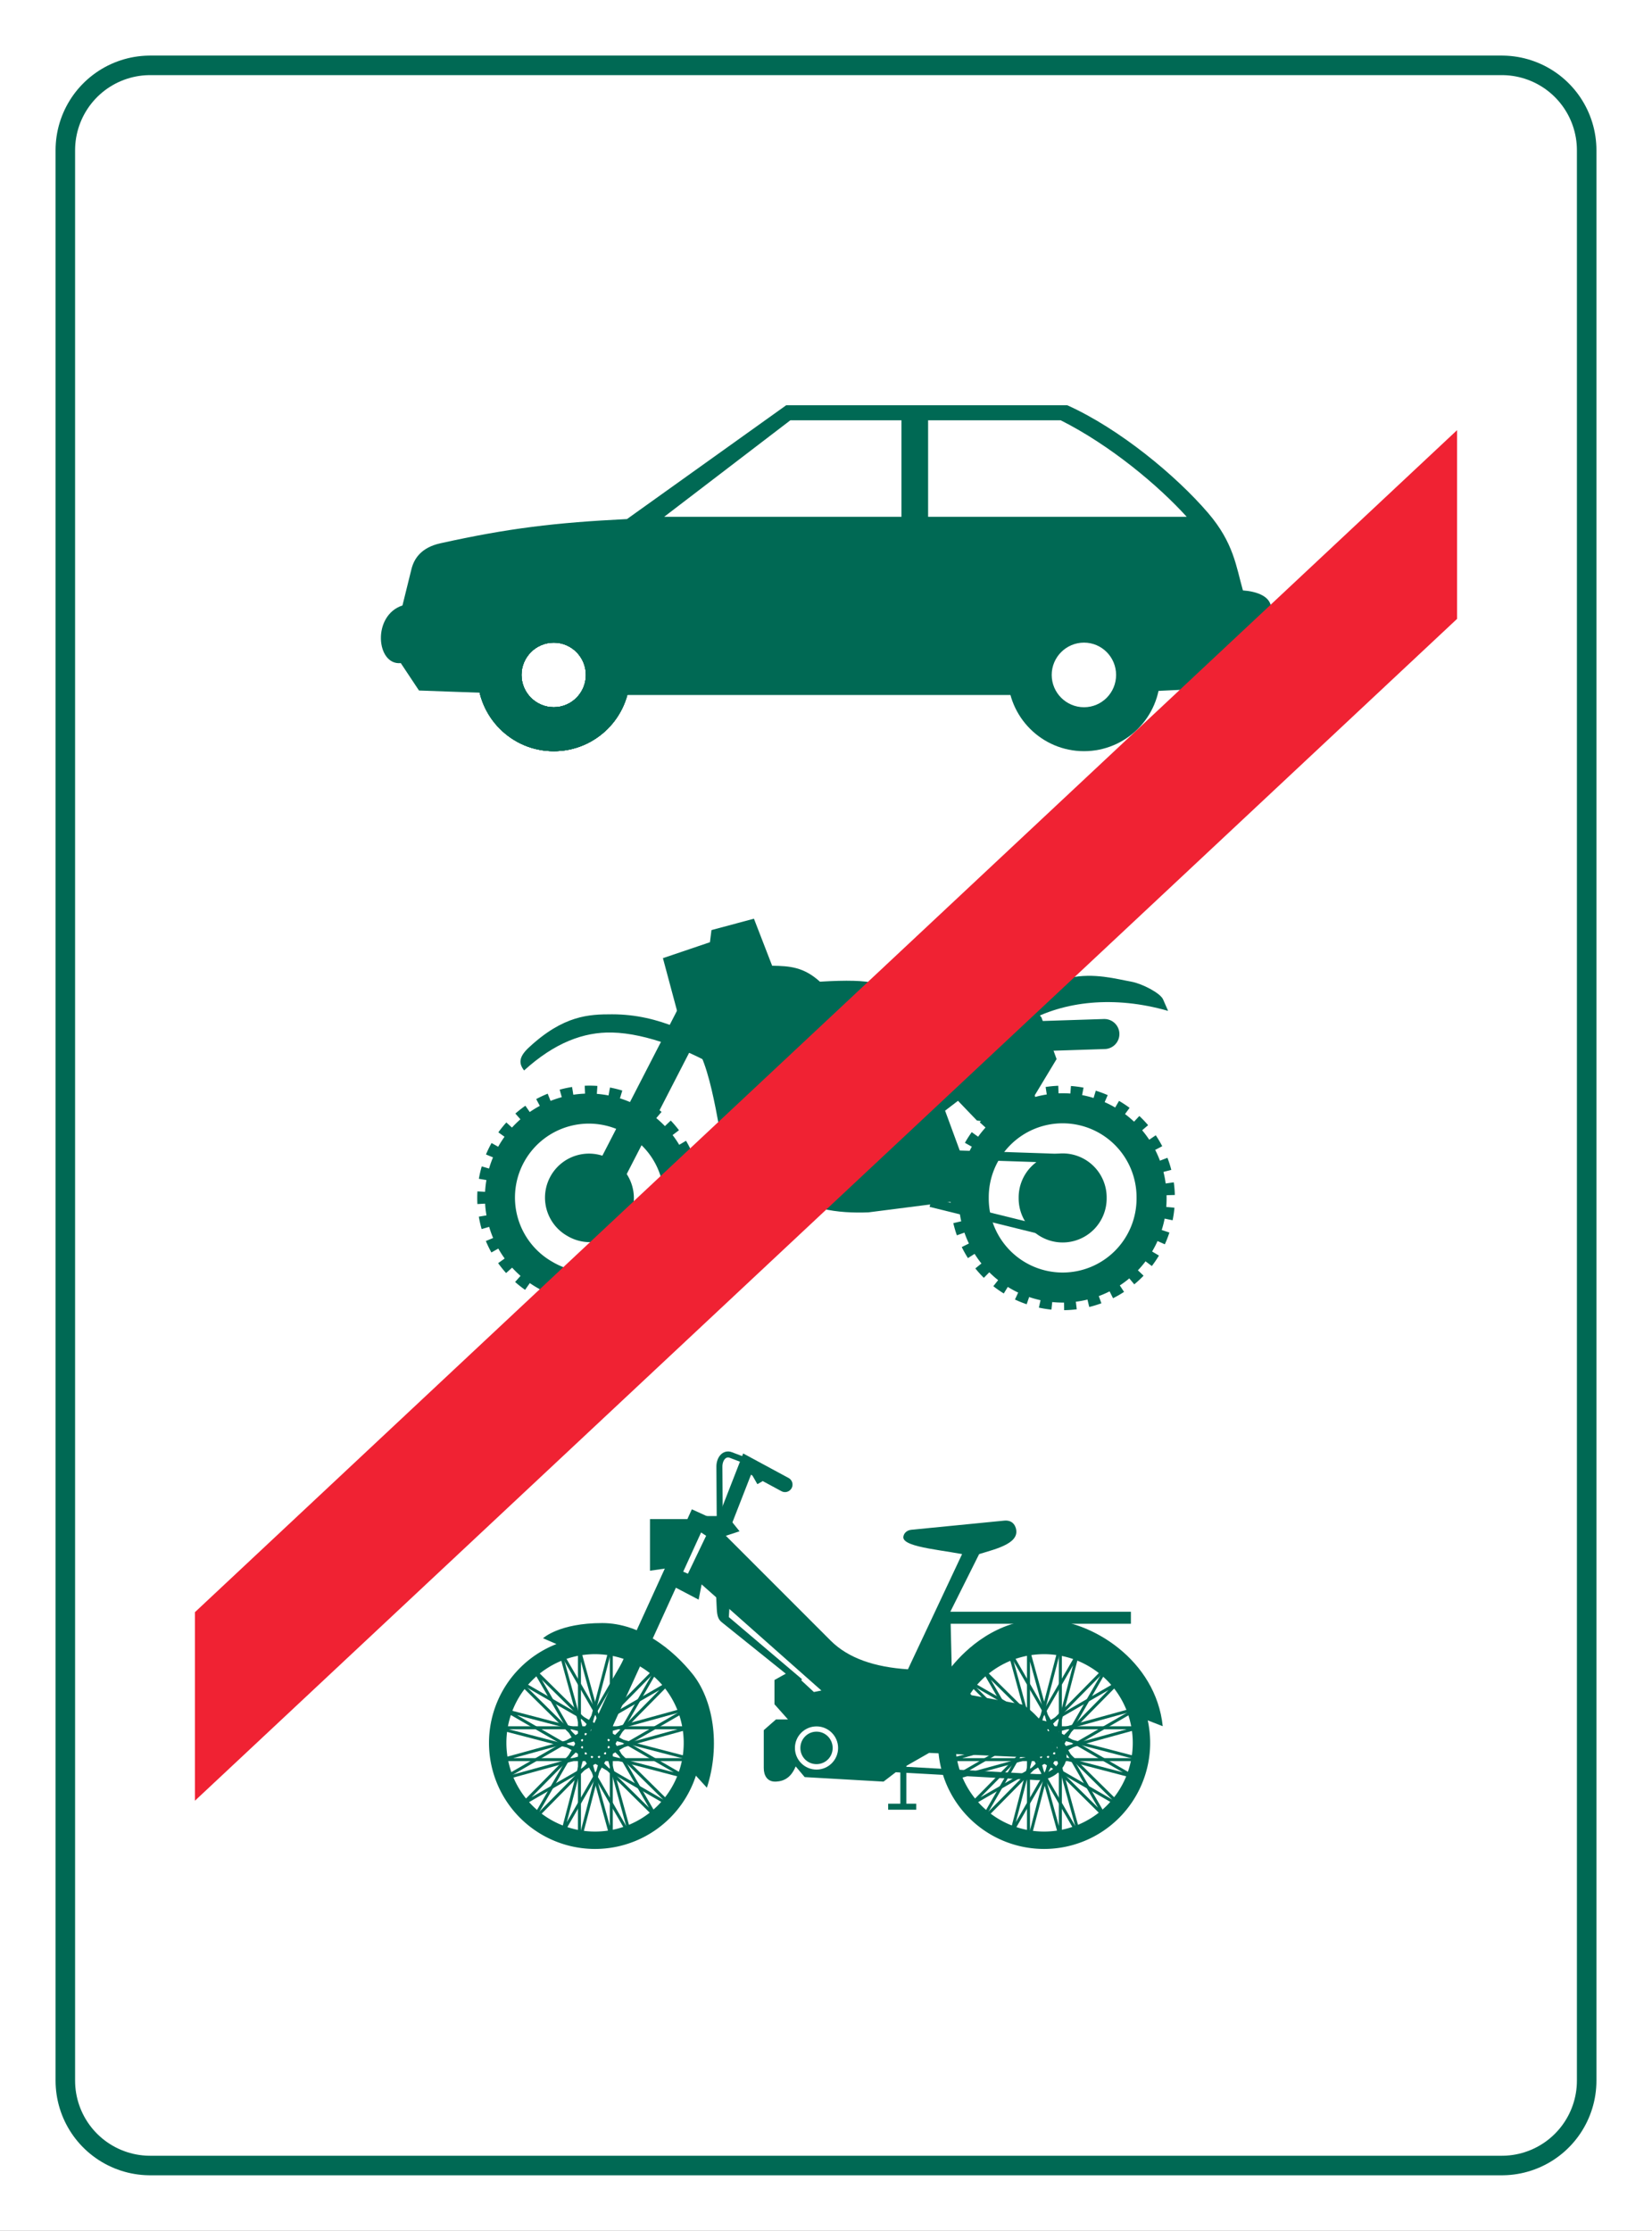 <?xml version="1.0" encoding="UTF-8" standalone="no"?>
<!-- Created with Inkscape (http://www.inkscape.org/) -->
<svg
   xmlns:dc="http://purl.org/dc/elements/1.1/"
   xmlns:cc="http://creativecommons.org/ns#"
   xmlns:rdf="http://www.w3.org/1999/02/22-rdf-syntax-ns#"
   xmlns:svg="http://www.w3.org/2000/svg"
   xmlns="http://www.w3.org/2000/svg"
   xmlns:sodipodi="http://sodipodi.sourceforge.net/DTD/sodipodi-0.dtd"
   xmlns:inkscape="http://www.inkscape.org/namespaces/inkscape"
   width="275"
   height="371.229"
   id="svg2"
   sodipodi:version="0.32"
   inkscape:version="0.46"
   sodipodi:docname="V05.svg"
   inkscape:output_extension="org.inkscape.output.svg.inkscape"
   version="1.0">
  <rect width="100%" height="100%" fill="#333333" stroke="none"/>
  <sodipodi:namedview
     id="base"
     pagecolor="#ffffff"
     bordercolor="#666666"
     borderopacity="1.0"
     gridtolerance="10000"
     guidetolerance="10"
     objecttolerance="10"
     inkscape:pageopacity="0.0"
     inkscape:pageshadow="2"
     inkscape:zoom="1.979899"
     inkscape:cx="294.95984"
     inkscape:cy="258.9856"
     inkscape:document-units="px"
     inkscape:current-layer="layer1"
     showgrid="false"
     inkscape:window-width="1126"
     inkscape:window-height="858"
     inkscape:window-x="546"
     inkscape:window-y="38" />
  <defs
     id="defs4">
    <inkscape:perspective
       id="perspective10"
       inkscape:persp3d-origin="372.04724 : 350.78739 : 1"
       inkscape:vp_z="744.09448 : 526.18109 : 1"
       inkscape:vp_y="0 : 1000 : 0"
       inkscape:vp_x="0 : 526.18109 : 1"
       sodipodi:type="inkscape:persp3d" />
    <inkscape:perspective
       sodipodi:type="inkscape:persp3d"
       inkscape:vp_x="0 : 526.18109 : 1"
       inkscape:vp_y="0 : 1000 : 0"
       inkscape:vp_z="744.09448 : 526.18109 : 1"
       inkscape:persp3d-origin="372.04724 : 350.78739 : 1"
       id="perspective2407" />
    <inkscape:perspective
       sodipodi:type="inkscape:persp3d"
       inkscape:vp_x="0 : 526.18109 : 1"
       inkscape:vp_y="0 : 1000 : 0"
       inkscape:vp_z="744.09448 : 526.18109 : 1"
       inkscape:persp3d-origin="372.04724 : 350.78739 : 1"
       id="perspective3187" />
    <inkscape:perspective
       sodipodi:type="inkscape:persp3d"
       inkscape:vp_x="0 : 526.18109 : 1"
       inkscape:vp_y="0 : 1000 : 0"
       inkscape:vp_z="744.09448 : 526.18109 : 1"
       inkscape:persp3d-origin="372.04724 : 350.78739 : 1"
       id="perspective3257" />
    <inkscape:perspective
       sodipodi:type="inkscape:persp3d"
       inkscape:vp_x="0 : 526.18109 : 1"
       inkscape:vp_y="0 : 1000 : 0"
       inkscape:vp_z="744.09448 : 526.18109 : 1"
       inkscape:persp3d-origin="372.04724 : 350.78739 : 1"
       id="perspective3279" />
    <inkscape:perspective
       sodipodi:type="inkscape:persp3d"
       inkscape:vp_x="0 : 526.18109 : 1"
       inkscape:vp_y="0 : 1000 : 0"
       inkscape:vp_z="744.09448 : 526.18109 : 1"
       inkscape:persp3d-origin="372.04724 : 350.78739 : 1"
       id="perspective3382" />
    <inkscape:perspective
       sodipodi:type="inkscape:persp3d"
       inkscape:vp_x="0 : 526.18109 : 1"
       inkscape:vp_y="0 : 1000 : 0"
       inkscape:vp_z="744.09448 : 526.18109 : 1"
       inkscape:persp3d-origin="372.04724 : 350.78739 : 1"
       id="perspective5795" />
  </defs>
  <g
     transform="translate(-138.008,-495.012)"
     id="layer1"
     inkscape:groupmode="layer"
     inkscape:label="Layer 1">
    <rect
       y="520.012"
       x="163.008"
       height="321.229"
       width="225"
       id="rect3251"
       style="opacity:1;fill:#ffffff;fill-opacity:1;fill-rule:evenodd;stroke:#ffffff;stroke-width:50;stroke-linecap:square;stroke-linejoin:miter;marker:none;marker-start:none;marker-mid:none;marker-end:none;stroke-miterlimit:4;stroke-dasharray:none;stroke-dashoffset:0;stroke-opacity:1;visibility:visible;display:inline;overflow:visible;enable-background:accumulate" />
    <rect
       y="520.012"
       x="163.008"
       height="321.229"
       width="225"
       id="rect3255"
       style="opacity:1;fill:#ffffff;fill-opacity:1;fill-rule:evenodd;stroke:#006954;stroke-width:31.5;stroke-linecap:square;stroke-linejoin:round;marker:none;marker-start:none;marker-mid:none;marker-end:none;stroke-miterlimit:4;stroke-dasharray:none;stroke-dashoffset:0;stroke-opacity:1;visibility:visible;display:inline;overflow:visible;enable-background:accumulate" />
    <rect
       y="520.012"
       x="163.008"
       height="321.229"
       width="225"
       id="rect3259"
       style="opacity:1;fill:#ffffff;fill-opacity:1;fill-rule:evenodd;stroke:#ffffff;stroke-width:25;stroke-linecap:square;stroke-linejoin:round;marker:none;marker-start:none;marker-mid:none;marker-end:none;stroke-miterlimit:4;stroke-dasharray:none;stroke-dashoffset:0;stroke-opacity:1;visibility:visible;display:inline;overflow:visible;enable-background:accumulate" />
    <path
       sodipodi:nodetypes="ccscccccccccccccscscccccccccccc"
       id="path5801"
       d="M 268.88,562.449 L 242.38,581.387 C 230.38,581.981 222.635,582.914 211.318,585.418 C 208.276,586.091 206.978,587.809 206.505,589.699 L 205.005,595.762 C 199.904,597.43 200.631,605.762 204.724,605.356 L 207.755,609.918 L 221.661,610.418 L 224.193,600.824 L 235.286,600.824 L 239.349,610.668 L 310.036,610.668 L 313.068,600.574 L 323.943,600.824 L 326.974,610.168 L 348.061,609.144 L 349.58,596.594 C 349.868,594.209 347.061,593.408 344.911,593.262 C 343.789,589.33 343.391,585.355 339.099,580.356 C 333.774,574.152 324.36,566.353 315.675,562.449 L 268.88,562.449 z M 269.577,564.949 L 288.068,564.949 L 288.068,581.012 L 248.568,581.012 L 269.577,564.949 z M 292.505,564.949 L 314.577,564.949 C 322.926,569.156 330.872,575.849 335.555,581.012 L 292.505,581.012 L 292.505,564.949 z"
       style="fill:#006954;fill-rule:evenodd;stroke:none;stroke-width:1px;stroke-linecap:butt;stroke-linejoin:miter;stroke-opacity:1" />
    <path
       id="path5817"
       d="M 230.193,594.637 C 223.188,594.637 217.505,600.319 217.505,607.324 C 217.505,614.329 223.188,620.012 230.193,620.012 C 237.198,620.012 242.88,614.329 242.88,607.324 C 242.88,600.319 237.198,594.637 230.193,594.637 z M 230.193,601.949 C 233.155,601.949 235.536,604.362 235.536,607.324 C 235.536,610.287 233.155,612.699 230.193,612.699 C 227.23,612.699 224.818,610.287 224.818,607.324 C 224.818,604.362 227.23,601.949 230.193,601.949 z"
       style="fill:#006954;fill-opacity:1;fill-rule:evenodd;stroke:none;stroke-width:2;stroke-linecap:round;stroke-linejoin:round;marker:none;marker-start:none;marker-mid:none;marker-end:none;stroke-miterlimit:4;visibility:visible;display:inline;overflow:visible;enable-background:accumulate" />
    <path
       id="path5822"
       d="M 318.455,594.637 C 311.45,594.637 305.767,600.319 305.767,607.324 C 305.767,614.329 311.45,620.012 318.455,620.012 C 325.46,620.012 331.142,614.329 331.142,607.324 C 331.142,600.319 325.46,594.637 318.455,594.637 z M 318.455,601.949 C 321.417,601.949 323.799,604.362 323.799,607.324 C 323.799,610.287 321.417,612.699 318.455,612.699 C 315.493,612.699 313.08,610.287 313.08,607.324 C 313.08,604.362 315.493,601.949 318.455,601.949 z"
       style="fill:#006954;fill-opacity:1;fill-rule:evenodd;stroke:none;stroke-width:2;stroke-linecap:round;stroke-linejoin:round;marker:none;marker-start:none;marker-mid:none;marker-end:none;stroke-miterlimit:4;visibility:visible;display:inline;overflow:visible;enable-background:accumulate" />
    <path
       id="path6356"
       d="M 230.193,594.637 C 223.188,594.637 217.505,600.319 217.505,607.324 C 217.505,614.329 223.188,620.012 230.193,620.012 C 237.198,620.012 242.88,614.329 242.88,607.324 C 242.88,600.319 237.198,594.637 230.193,594.637 z M 230.193,601.949 C 233.155,601.949 235.536,604.362 235.536,607.324 C 235.536,610.287 233.155,612.699 230.193,612.699 C 227.23,612.699 224.818,610.287 224.818,607.324 C 224.818,604.362 227.23,601.949 230.193,601.949 z"
       style="fill:#006954;fill-opacity:1;fill-rule:evenodd;stroke:none;stroke-width:2;stroke-linecap:round;stroke-linejoin:round;marker:none;marker-start:none;marker-mid:none;marker-end:none;stroke-miterlimit:4;visibility:visible;display:inline;overflow:visible;enable-background:accumulate" />
    <path
       id="path6358"
       d="M 230.193,594.637 C 223.188,594.637 217.505,600.319 217.505,607.324 C 217.505,614.329 223.188,620.012 230.193,620.012 C 237.198,620.012 242.88,614.329 242.88,607.324 C 242.88,600.319 237.198,594.637 230.193,594.637 z M 230.193,601.949 C 233.155,601.949 235.536,604.362 235.536,607.324 C 235.536,610.287 233.155,612.699 230.193,612.699 C 227.23,612.699 224.818,610.287 224.818,607.324 C 224.818,604.362 227.23,601.949 230.193,601.949 z"
       style="fill:#006954;fill-opacity:1;fill-rule:evenodd;stroke:none;stroke-width:2;stroke-linecap:round;stroke-linejoin:round;marker:none;marker-start:none;marker-mid:none;marker-end:none;stroke-miterlimit:4;visibility:visible;display:inline;overflow:visible;enable-background:accumulate" />
    <path
       id="path6360"
       d="M 230.193,594.637 C 223.188,594.637 217.505,600.319 217.505,607.324 C 217.505,614.329 223.188,620.012 230.193,620.012 C 237.198,620.012 242.88,614.329 242.88,607.324 C 242.88,600.319 237.198,594.637 230.193,594.637 z M 230.193,601.949 C 233.155,601.949 235.536,604.362 235.536,607.324 C 235.536,610.287 233.155,612.699 230.193,612.699 C 227.23,612.699 224.818,610.287 224.818,607.324 C 224.818,604.362 227.23,601.949 230.193,601.949 z"
       style="fill:#006954;fill-opacity:1;fill-rule:evenodd;stroke:none;stroke-width:2;stroke-linecap:round;stroke-linejoin:round;marker:none;marker-start:none;marker-mid:none;marker-end:none;stroke-miterlimit:4;visibility:visible;display:inline;overflow:visible;enable-background:accumulate" />
    <path
       id="path6362"
       d="M 230.193,594.637 C 223.188,594.637 217.505,600.319 217.505,607.324 C 217.505,614.329 223.188,620.012 230.193,620.012 C 237.198,620.012 242.88,614.329 242.88,607.324 C 242.88,600.319 237.198,594.637 230.193,594.637 z M 230.193,601.949 C 233.155,601.949 235.536,604.362 235.536,607.324 C 235.536,610.287 233.155,612.699 230.193,612.699 C 227.23,612.699 224.818,610.287 224.818,607.324 C 224.818,604.362 227.23,601.949 230.193,601.949 z"
       style="fill:#006954;fill-opacity:1;fill-rule:evenodd;stroke:none;stroke-width:2;stroke-linecap:round;stroke-linejoin:round;marker:none;marker-start:none;marker-mid:none;marker-end:none;stroke-miterlimit:4;visibility:visible;display:inline;overflow:visible;enable-background:accumulate" />
    <g
       transform="translate(-9.735,0)"
       id="g6521">
      <path
         style="fill:none;fill-rule:evenodd;stroke:#006954;stroke-width:3;stroke-linecap:butt;stroke-linejoin:miter;stroke-miterlimit:4;stroke-dasharray:none;stroke-opacity:1"
         d="M 108.149,291.49 L 126.269,251.778"
         id="path6336"
         transform="translate(138.008,495.012)"
         sodipodi:nodetypes="cc" />
      <path
         style="fill:#006954;fill-rule:evenodd;stroke:none;stroke-width:1px;stroke-linecap:butt;stroke-linejoin:miter;stroke-opacity:1"
         d="M 117.935,261.374 L 117.935,252.788 L 125.511,252.788 L 121.471,260.869 L 117.935,261.374 z"
         id="path6338"
         transform="translate(138.008,495.012)" />
      <path
         style="fill:#006954;fill-rule:evenodd;stroke:none;stroke-width:1px;stroke-linecap:butt;stroke-linejoin:miter;stroke-opacity:1"
         d="M 126.531,252.281 L 125.75,254.562 L 127.281,255.562 L 124.25,261.875 L 121.969,260.875 L 120.719,263.406 L 126.031,266.188 L 126.531,263.656 L 146.469,281.312 L 145.219,281.562 L 141.406,278.031 L 138.656,279.562 L 138.656,283.594 L 140.906,286.125 L 138.906,286.125 L 136.875,287.906 L 136.875,294.219 C 136.875,295.38 137.403,296.539 138.906,296.469 C 140.319,296.403 141.443,295.74 142.188,293.938 L 143.688,295.719 L 156.812,296.469 L 159.094,294.719 L 164.406,291.688 L 180.938,292.438 C 189.896,292.848 181.471,283.923 179.688,283.594 L 171.469,282.094 L 170.312,280.844 C 173.11,278.296 174.402,275.52 183.219,273.875 C 197.477,276.284 195.476,281.651 199.75,285.875 L 203.288,287.25 C 202.158,276.284 191.421,269.469 183.344,269.469 C 175.639,269.469 170.452,274.497 168.156,277.312 L 167.938,268.188 L 173.75,256.562 L 170.969,256.312 L 160.875,277.781 C 155.343,277.42 150.948,275.948 148,273 L 130.562,255.562 L 132.844,254.812 L 130.812,252.281 L 126.531,252.281 z M 145.656,287.281 C 147.635,287.281 149.25,288.896 149.25,290.875 C 149.25,292.854 147.635,294.469 145.656,294.469 C 143.677,294.469 142.062,292.854 142.062,290.875 C 142.062,288.896 143.677,287.281 145.656,287.281 z M 145.656,288.156 C 144.159,288.156 142.969,289.378 142.969,290.875 C 142.969,292.372 144.159,293.563 145.656,293.562 C 147.153,293.562 148.344,292.372 148.344,290.875 C 148.344,289.378 147.153,288.156 145.656,288.156 z"
         transform="translate(138.008,495.012)"
         id="path6340"
         sodipodi:nodetypes="cccccccccccccccccsccccccccccccscccccccccccsssccsssc" />
      <path
         style="fill:#006954;fill-opacity:1;fill-rule:evenodd;stroke:none;stroke-width:1px;stroke-linecap:butt;stroke-linejoin:miter;stroke-opacity:1"
         d="M 266.868,758.781 L 267.06,762.746 C 267.117,763.923 267.319,764.502 267.879,764.952 L 280.633,775.199 L 281.258,774.449 L 269.07,764.106 L 269.32,760.074 L 266.868,758.781 z"
         id="path6344"
         sodipodi:nodetypes="cssccccc" />
      <path
         sodipodi:type="arc"
         style="fill:none;fill-opacity:1;fill-rule:evenodd;stroke:#006954;stroke-width:3;stroke-linecap:round;stroke-linejoin:round;marker:none;marker-start:none;marker-mid:none;marker-end:none;stroke-miterlimit:4;stroke-dasharray:none;visibility:visible;display:inline;overflow:visible;enable-background:accumulate"
         id="path5825"
         sodipodi:cx="108.97021"
         sodipodi:cy="291.55273"
         sodipodi:rx="16.793785"
         sodipodi:ry="16.793785"
         d="M 125.764,291.553 A 16.794,16.794 0 1 1 92.176,291.553 A 16.794,16.794 0 1 1 125.764,291.553 z"
         transform="matrix(0.965,0,0,0.965,141.642,503.685)" />
      <g
         id="g6454"
         style="stroke:#006954;stroke-width:0.5;stroke-miterlimit:4;stroke-dasharray:none">
        <path
           id="path6350"
           d="M 241.169,770.402 L 249.503,800.707 L 249.503,769.266"
           style="fill:none;fill-rule:evenodd;stroke:#006954;stroke-width:0.5;stroke-linecap:butt;stroke-linejoin:miter;stroke-miterlimit:4;stroke-dasharray:none;stroke-opacity:1" />
        <path
           id="path6368"
           d="M 234.544,775.222 L 256.914,797.3 L 241.193,770.071"
           style="fill:none;fill-rule:evenodd;stroke:#006954;stroke-width:0.5;stroke-linecap:butt;stroke-linejoin:miter;stroke-miterlimit:4;stroke-dasharray:none;stroke-opacity:1" />
        <path
           id="path6374"
           d="M 231.216,782.71 L 261.628,790.645 L 234.399,774.924"
           style="fill:none;fill-rule:evenodd;stroke:#006954;stroke-width:0.5;stroke-linecap:butt;stroke-linejoin:miter;stroke-miterlimit:4;stroke-dasharray:none;stroke-opacity:1" />
        <path
           id="path6380"
           d="M 232.078,790.858 L 262.383,782.524 L 230.942,782.524"
           style="fill:none;fill-rule:evenodd;stroke:#006954;stroke-width:0.5;stroke-linecap:butt;stroke-linejoin:miter;stroke-miterlimit:4;stroke-dasharray:none;stroke-opacity:1" />
        <path
           id="path6386"
           d="M 236.898,797.483 L 258.976,775.114 L 231.747,790.834"
           style="fill:none;fill-rule:evenodd;stroke:#006954;stroke-width:0.5;stroke-linecap:butt;stroke-linejoin:miter;stroke-miterlimit:4;stroke-dasharray:none;stroke-opacity:1" />
        <path
           id="path6392"
           d="M 244.386,800.811 L 252.321,770.399 L 236.6,797.628"
           style="fill:none;fill-rule:evenodd;stroke:#006954;stroke-width:0.5;stroke-linecap:butt;stroke-linejoin:miter;stroke-miterlimit:4;stroke-dasharray:none;stroke-opacity:1" />
        <path
           id="path6398"
           d="M 252.534,799.949 L 244.2,769.644 L 244.2,801.085"
           style="fill:none;fill-rule:evenodd;stroke:#006954;stroke-width:0.5;stroke-linecap:butt;stroke-linejoin:miter;stroke-miterlimit:4;stroke-dasharray:none;stroke-opacity:1" />
        <path
           id="path6404"
           d="M 259.159,795.129 L 236.79,773.051 L 252.51,800.28"
           style="fill:none;fill-rule:evenodd;stroke:#006954;stroke-width:0.5;stroke-linecap:butt;stroke-linejoin:miter;stroke-miterlimit:4;stroke-dasharray:none;stroke-opacity:1" />
        <path
           id="path6410"
           d="M 262.487,787.641 L 232.075,779.706 L 259.304,795.427"
           style="fill:none;fill-rule:evenodd;stroke:#006954;stroke-width:0.5;stroke-linecap:butt;stroke-linejoin:miter;stroke-miterlimit:4;stroke-dasharray:none;stroke-opacity:1" />
        <path
           id="path6416"
           d="M 261.625,779.493 L 231.32,787.827 L 262.761,787.827"
           style="fill:none;fill-rule:evenodd;stroke:#006954;stroke-width:0.5;stroke-linecap:butt;stroke-linejoin:miter;stroke-miterlimit:4;stroke-dasharray:none;stroke-opacity:1" />
        <path
           id="path6422"
           d="M 256.805,772.868 L 234.727,795.237 L 261.956,779.517"
           style="fill:none;fill-rule:evenodd;stroke:#006954;stroke-width:0.5;stroke-linecap:butt;stroke-linejoin:miter;stroke-miterlimit:4;stroke-dasharray:none;stroke-opacity:1" />
        <path
           id="path6428"
           d="M 249.317,769.54 L 241.382,799.952 L 257.103,772.723"
           style="fill:none;fill-rule:evenodd;stroke:#006954;stroke-width:0.5;stroke-linecap:butt;stroke-linejoin:miter;stroke-miterlimit:4;stroke-dasharray:none;stroke-opacity:1" />
      </g>
      <path
         sodipodi:type="arc"
         style="fill:none;fill-opacity:1;fill-rule:evenodd;stroke:#006954;stroke-width:3;stroke-linecap:round;stroke-linejoin:round;marker:none;marker-start:none;marker-mid:none;marker-end:none;stroke-miterlimit:4;stroke-dasharray:none;visibility:visible;display:inline;overflow:visible;enable-background:accumulate"
         id="path6468"
         sodipodi:cx="108.97021"
         sodipodi:cy="291.55273"
         sodipodi:rx="16.793785"
         sodipodi:ry="16.793785"
         d="M 125.764,291.553 A 16.794,16.794 0 1 1 92.176,291.553 A 16.794,16.794 0 1 1 125.764,291.553 z"
         transform="matrix(0.965,0,0,0.965,216.393,503.685)" />
      <g
         id="g6470"
         style="stroke:#006954;stroke-width:0.5;stroke-miterlimit:4;stroke-dasharray:none"
         transform="translate(74.751,0)">
        <path
           id="path6472"
           d="M 241.169,770.402 L 249.503,800.707 L 249.503,769.266"
           style="fill:none;fill-rule:evenodd;stroke:#006954;stroke-width:0.5;stroke-linecap:butt;stroke-linejoin:miter;stroke-miterlimit:4;stroke-dasharray:none;stroke-opacity:1" />
        <path
           id="path6474"
           d="M 234.544,775.222 L 256.914,797.3 L 241.193,770.071"
           style="fill:none;fill-rule:evenodd;stroke:#006954;stroke-width:0.5;stroke-linecap:butt;stroke-linejoin:miter;stroke-miterlimit:4;stroke-dasharray:none;stroke-opacity:1" />
        <path
           id="path6476"
           d="M 231.216,782.71 L 261.628,790.645 L 234.399,774.924"
           style="fill:none;fill-rule:evenodd;stroke:#006954;stroke-width:0.5;stroke-linecap:butt;stroke-linejoin:miter;stroke-miterlimit:4;stroke-dasharray:none;stroke-opacity:1" />
        <path
           id="path6478"
           d="M 232.078,790.858 L 262.383,782.524 L 230.942,782.524"
           style="fill:none;fill-rule:evenodd;stroke:#006954;stroke-width:0.5;stroke-linecap:butt;stroke-linejoin:miter;stroke-miterlimit:4;stroke-dasharray:none;stroke-opacity:1" />
        <path
           id="path6480"
           d="M 236.898,797.483 L 258.976,775.114 L 231.747,790.834"
           style="fill:none;fill-rule:evenodd;stroke:#006954;stroke-width:0.5;stroke-linecap:butt;stroke-linejoin:miter;stroke-miterlimit:4;stroke-dasharray:none;stroke-opacity:1" />
        <path
           id="path6482"
           d="M 244.386,800.811 L 252.321,770.399 L 236.6,797.628"
           style="fill:none;fill-rule:evenodd;stroke:#006954;stroke-width:0.5;stroke-linecap:butt;stroke-linejoin:miter;stroke-miterlimit:4;stroke-dasharray:none;stroke-opacity:1" />
        <path
           id="path6484"
           d="M 252.534,799.949 L 244.2,769.644 L 244.2,801.085"
           style="fill:none;fill-rule:evenodd;stroke:#006954;stroke-width:0.5;stroke-linecap:butt;stroke-linejoin:miter;stroke-miterlimit:4;stroke-dasharray:none;stroke-opacity:1" />
        <path
           id="path6486"
           d="M 259.159,795.129 L 236.79,773.051 L 252.51,800.28"
           style="fill:none;fill-rule:evenodd;stroke:#006954;stroke-width:0.5;stroke-linecap:butt;stroke-linejoin:miter;stroke-miterlimit:4;stroke-dasharray:none;stroke-opacity:1" />
        <path
           id="path6488"
           d="M 262.487,787.641 L 232.075,779.706 L 259.304,795.427"
           style="fill:none;fill-rule:evenodd;stroke:#006954;stroke-width:0.5;stroke-linecap:butt;stroke-linejoin:miter;stroke-miterlimit:4;stroke-dasharray:none;stroke-opacity:1" />
        <path
           id="path6490"
           d="M 261.625,779.493 L 231.32,787.827 L 262.761,787.827"
           style="fill:none;fill-rule:evenodd;stroke:#006954;stroke-width:0.5;stroke-linecap:butt;stroke-linejoin:miter;stroke-miterlimit:4;stroke-dasharray:none;stroke-opacity:1" />
        <path
           id="path6492"
           d="M 256.805,772.868 L 234.727,795.237 L 261.956,779.517"
           style="fill:none;fill-rule:evenodd;stroke:#006954;stroke-width:0.5;stroke-linecap:butt;stroke-linejoin:miter;stroke-miterlimit:4;stroke-dasharray:none;stroke-opacity:1" />
        <path
           id="path6494"
           d="M 249.317,769.54 L 241.382,799.952 L 257.103,772.723"
           style="fill:none;fill-rule:evenodd;stroke:#006954;stroke-width:0.5;stroke-linecap:butt;stroke-linejoin:miter;stroke-miterlimit:4;stroke-dasharray:none;stroke-opacity:1" />
      </g>
      <path
         style="fill:none;fill-rule:evenodd;stroke:#006954;stroke-width:2;stroke-linecap:butt;stroke-linejoin:miter;stroke-miterlimit:4;stroke-dasharray:none;stroke-opacity:1"
         d="M 166.423,269.203 L 197.99,269.203"
         id="path6496"
         transform="translate(138.008,495.012)" />
      <path
         style="fill:none;fill-rule:evenodd;stroke:#006954;stroke-width:1px;stroke-linecap:butt;stroke-linejoin:miter;stroke-opacity:1"
         d="M 160.109,291.932 L 160.109,300.897"
         id="path6500"
         transform="translate(138.008,495.012)" />
      <path
         style="fill:none;fill-rule:evenodd;stroke:#006954;stroke-width:1px;stroke-linecap:butt;stroke-linejoin:miter;stroke-opacity:1"
         d="M 157.584,300.644 L 162.256,300.644"
         id="path6502"
         transform="translate(138.008,495.012)" />
      <path
         style="fill:none;fill-rule:evenodd;stroke:#006954;stroke-width:1px;stroke-linecap:butt;stroke-linejoin:miter;stroke-opacity:1"
         d="M 157.458,294.331 L 182.333,295.72 C 185.093,295.874 187.413,293.275 186.626,291.553 L 184.605,287.133 L 178.166,285.492"
         id="path6504"
         transform="translate(138.008,495.012)"
         sodipodi:nodetypes="csscc" />
      <path
         style="fill:#006954;fill-rule:evenodd;stroke:none;stroke-width:1px;stroke-linecap:butt;stroke-linejoin:miter;stroke-opacity:1"
         d="M 103.919,274.254 L 100.131,272.612 C 100.131,272.612 102.792,270.087 109.98,270.087 C 116.356,270.087 121.803,274.563 125.006,278.547 C 128.395,282.761 129.747,290.256 127.406,297.487 L 124.754,294.583 L 125.006,288.27 L 122.986,281.704 L 118.567,276.779 L 112.253,273.875 L 103.919,274.254 z"
         id="path6513"
         transform="translate(138.008,495.012)"
         sodipodi:nodetypes="ccssccccccc" />
      <path
         style="fill:#006954;fill-rule:evenodd;stroke:none;stroke-width:1px;stroke-linecap:butt;stroke-linejoin:miter;stroke-opacity:1"
         d="M 160.109,255.819 C 160.109,257.594 167.568,257.958 171.6,258.975 C 174.205,258.034 178.859,257.286 178.923,254.935 C 178.944,254.186 178.49,252.885 176.903,253.041 L 161.498,254.556 C 160.375,254.666 160.109,255.47 160.109,255.819 z"
         id="path6515"
         transform="translate(138.008,495.012)"
         sodipodi:nodetypes="ccssss" />
      <path
         style="fill:none;fill-rule:evenodd;stroke:#006954;stroke-width:2.5;stroke-linecap:round;stroke-linejoin:miter;stroke-miterlimit:4;stroke-dasharray:none;stroke-opacity:1"
         d="M 130.057,253.988 L 134.098,243.634 L 140.411,247.043"
         id="path6517"
         transform="translate(138.008,495.012)" />
      <path
         style="fill:none;fill-rule:evenodd;stroke:#006954;stroke-width:1px;stroke-linecap:butt;stroke-linejoin:miter;stroke-opacity:1"
         d="M 129.552,253.798 L 129.489,244.076 C 129.48,242.737 130.326,241.719 131.383,242.118 L 134.224,243.192 L 136.244,246.727"
         id="path6519"
         transform="translate(138.008,495.012)"
         sodipodi:nodetypes="csscc" />
    </g>
    <g
       transform="translate(-3.921,-4.705)"
       id="g7107">
      <g
         id="g7082">
        <path
           transform="matrix(-1,0,0,1,498.632,494.507)"
           d="M 197.485,204.553 A 17.678,17.678 0 1 1 162.129,204.553 A 17.678,17.678 0 1 1 197.485,204.553 z"
           sodipodi:ry="17.67767"
           sodipodi:rx="17.67767"
           sodipodi:cy="204.55334"
           sodipodi:cx="179.80716"
           id="path6565"
           style="opacity:1;fill:none;fill-opacity:1;fill-rule:evenodd;stroke:#006954;stroke-width:2;stroke-linecap:butt;stroke-linejoin:round;marker:none;marker-start:none;marker-mid:none;marker-end:none;stroke-miterlimit:4;stroke-dasharray:2, 2;stroke-dashoffset:0;visibility:visible;display:inline;overflow:visible;enable-background:accumulate"
           sodipodi:type="arc" />
        <path
           transform="matrix(0.888,0,0,0.888,158.93,518.087)"
           d="M 196.727,203.796 A 16.668,16.668 0 1 1 163.392,203.796 A 16.668,16.668 0 1 1 196.727,203.796 z"
           sodipodi:ry="16.667517"
           sodipodi:rx="16.667517"
           sodipodi:cy="203.79573"
           sodipodi:cx="180.05969"
           id="path6567"
           style="opacity:1;fill:none;fill-opacity:1;fill-rule:evenodd;stroke:#006954;stroke-width:5.631;stroke-linecap:butt;stroke-linejoin:round;marker:none;marker-start:none;marker-mid:none;marker-end:none;stroke-miterlimit:4;stroke-dasharray:none;stroke-dashoffset:0;visibility:visible;display:inline;overflow:visible;enable-background:accumulate"
           sodipodi:type="arc" />
        <path
           transform="translate(138.26,495.264)"
           d="M 187.888,203.796 A 7.324,7.324 0 1 1 173.241,203.796 A 7.324,7.324 0 1 1 187.888,203.796 z"
           sodipodi:ry="7.323606"
           sodipodi:rx="7.323606"
           sodipodi:cy="203.79573"
           sodipodi:cx="180.56477"
           id="path7080"
           style="opacity:1;fill:#006954;fill-opacity:1;fill-rule:evenodd;stroke:none;stroke-width:2;stroke-linecap:butt;stroke-linejoin:round;marker:none;marker-start:none;marker-mid:none;marker-end:none;stroke-miterlimit:4;stroke-dasharray:2, 2;stroke-dashoffset:0;visibility:visible;display:inline;overflow:visible;enable-background:accumulate"
           sodipodi:type="arc" />
      </g>
      <g
         id="g7087"
         transform="matrix(-0.5,0.866,-0.866,-0.5,1004.849,772.48)">
        <path
           transform="matrix(-1,0,0,1,498.632,494.507)"
           d="M 197.485,204.553 A 17.678,17.678 0 1 1 162.129,204.553 A 17.678,17.678 0 1 1 197.485,204.553 z"
           sodipodi:ry="17.67767"
           sodipodi:rx="17.67767"
           sodipodi:cy="204.55334"
           sodipodi:cx="179.80716"
           id="path7089"
           style="opacity:1;fill:none;fill-opacity:1;fill-rule:evenodd;stroke:#006954;stroke-width:2;stroke-linecap:butt;stroke-linejoin:round;marker:none;marker-start:none;marker-mid:none;marker-end:none;stroke-miterlimit:4;stroke-dasharray:2, 2;stroke-dashoffset:0;visibility:visible;display:inline;overflow:visible;enable-background:accumulate"
           sodipodi:type="arc" />
        <path
           transform="matrix(0.888,0,0,0.888,158.93,518.087)"
           d="M 196.727,203.796 A 16.668,16.668 0 1 1 163.392,203.796 A 16.668,16.668 0 1 1 196.727,203.796 z"
           sodipodi:ry="16.667517"
           sodipodi:rx="16.667517"
           sodipodi:cy="203.79573"
           sodipodi:cx="180.05969"
           id="path7091"
           style="opacity:1;fill:none;fill-opacity:1;fill-rule:evenodd;stroke:#006954;stroke-width:5.631;stroke-linecap:butt;stroke-linejoin:round;marker:none;marker-start:none;marker-mid:none;marker-end:none;stroke-miterlimit:4;stroke-dasharray:none;stroke-dashoffset:0;visibility:visible;display:inline;overflow:visible;enable-background:accumulate"
           sodipodi:type="arc" />
        <path
           transform="translate(138.26,495.264)"
           d="M 187.888,203.796 A 7.324,7.324 0 1 1 173.241,203.796 A 7.324,7.324 0 1 1 187.888,203.796 z"
           sodipodi:ry="7.323606"
           sodipodi:rx="7.323606"
           sodipodi:cy="203.79573"
           sodipodi:cx="180.56477"
           id="path7093"
           style="opacity:1;fill:#006954;fill-opacity:1;fill-rule:evenodd;stroke:none;stroke-width:2;stroke-linecap:butt;stroke-linejoin:round;marker:none;marker-start:none;marker-mid:none;marker-end:none;stroke-miterlimit:4;stroke-dasharray:2, 2;stroke-dashoffset:0;visibility:visible;display:inline;overflow:visible;enable-background:accumulate"
           sodipodi:type="arc" />
      </g>
      <path
         style="fill:none;fill-rule:evenodd;stroke:#006954;stroke-width:5;stroke-linecap:butt;stroke-linejoin:miter;stroke-miterlimit:4;stroke-dasharray:none;stroke-opacity:1"
         d="M 104.298,202.28 L 121.723,168.44"
         id="path7095"
         transform="translate(138.008,495.012)" />
      <path
         style="fill:none;fill-rule:evenodd;stroke:#006954;stroke-width:1.5;stroke-linecap:butt;stroke-linejoin:miter;stroke-miterlimit:4;stroke-dasharray:none;stroke-opacity:1"
         d="M 158.341,196.725 L 180.817,197.482 L 180.312,210.109 L 158.846,204.806"
         id="path7097"
         transform="translate(138.008,495.012)" />
      <path
         style="fill:#006954;fill-rule:evenodd;stroke:none;stroke-width:1px;stroke-linecap:butt;stroke-linejoin:miter;stroke-opacity:1"
         d="M 91.166,182.835 C 90.306,181.734 90.205,180.65 91.924,179.047 C 97.743,173.619 102.014,173.491 105.813,173.491 C 113.762,173.491 120.023,177.02 126.017,180.815 L 124.249,182.835 C 118.805,179.529 111.553,176.648 105.813,176.522 C 101.073,176.415 96.242,178.224 91.166,182.835 z"
         id="path7099"
         transform="translate(138.008,495.012)"
         sodipodi:nodetypes="cssccsc" />
      <path
         style="fill:#006954;fill-rule:evenodd;stroke:none;stroke-width:1px;stroke-linecap:butt;stroke-linejoin:miter;stroke-opacity:1"
         d="M 129.173,202.533 L 125.147,199.744 C 123.919,195.783 122.685,182.691 119.577,178.542 L 117.051,174.501 L 114.274,164.147 L 122.102,161.496 L 122.355,159.475 L 129.426,157.581 L 132.456,165.41 C 135.388,165.454 137.693,165.608 140.411,168.062 C 149.484,167.527 151.336,168.295 154.932,171.218 L 162.382,170.334 L 172.357,167.935 L 177.282,173.996 L 179.807,180.941 L 175.388,188.265 C 173.42,189.896 171.2,191.88 166.549,191.169 L 163.392,187.886 L 161.246,189.527 L 165.286,200.513 L 165.286,204.301 L 148.492,206.447 C 143.556,206.652 137.296,205.95 135.36,202.407 C 134.966,203.241 134.636,204.602 133.466,204.553 L 130.436,204.427 C 130.011,204.409 129.594,203.934 129.173,202.533 z"
         id="path7101"
         transform="translate(138.008,495.012)"
         sodipodi:nodetypes="cscccccccccccccccccccscssc" />
      <path
         style="fill:none;fill-rule:evenodd;stroke:#006954;stroke-width:5;stroke-linecap:round;stroke-linejoin:miter;stroke-miterlimit:4;stroke-dasharray:none;stroke-opacity:1"
         d="M 176.019,177.153 L 187.762,176.774"
         id="path7103"
         transform="translate(138.008,495.012)" />
      <path
         style="fill:#006954;fill-rule:evenodd;stroke:none;stroke-width:1px;stroke-linecap:butt;stroke-linejoin:miter;stroke-opacity:1"
         d="M 170.084,170.082 L 181.954,167.43 C 185.986,166.529 189.848,167.635 192.245,168.062 C 194.007,168.375 197.069,169.945 197.534,171.012 L 198.369,172.923 C 189.375,170.34 180.99,171.312 174.883,174.754 L 170.084,170.082 z"
         id="path7105"
         transform="translate(138.008,495.012)"
         sodipodi:nodetypes="csssccc" />
    </g>
    <path
       style="fill:#F02233;fill-opacity:1;fill-rule:evenodd;stroke:none;stroke-width:20;stroke-linecap:butt;stroke-linejoin:miter;stroke-miterlimit:4;stroke-dasharray:none;stroke-opacity:1"
       d="M 380.555,566.595 L 170.461,763.282 L 170.461,794.657 L 380.555,598.001 L 380.555,566.595 z"
       id="path3444"
       sodipodi:nodetypes="ccccc" />
  </g>
</svg>
